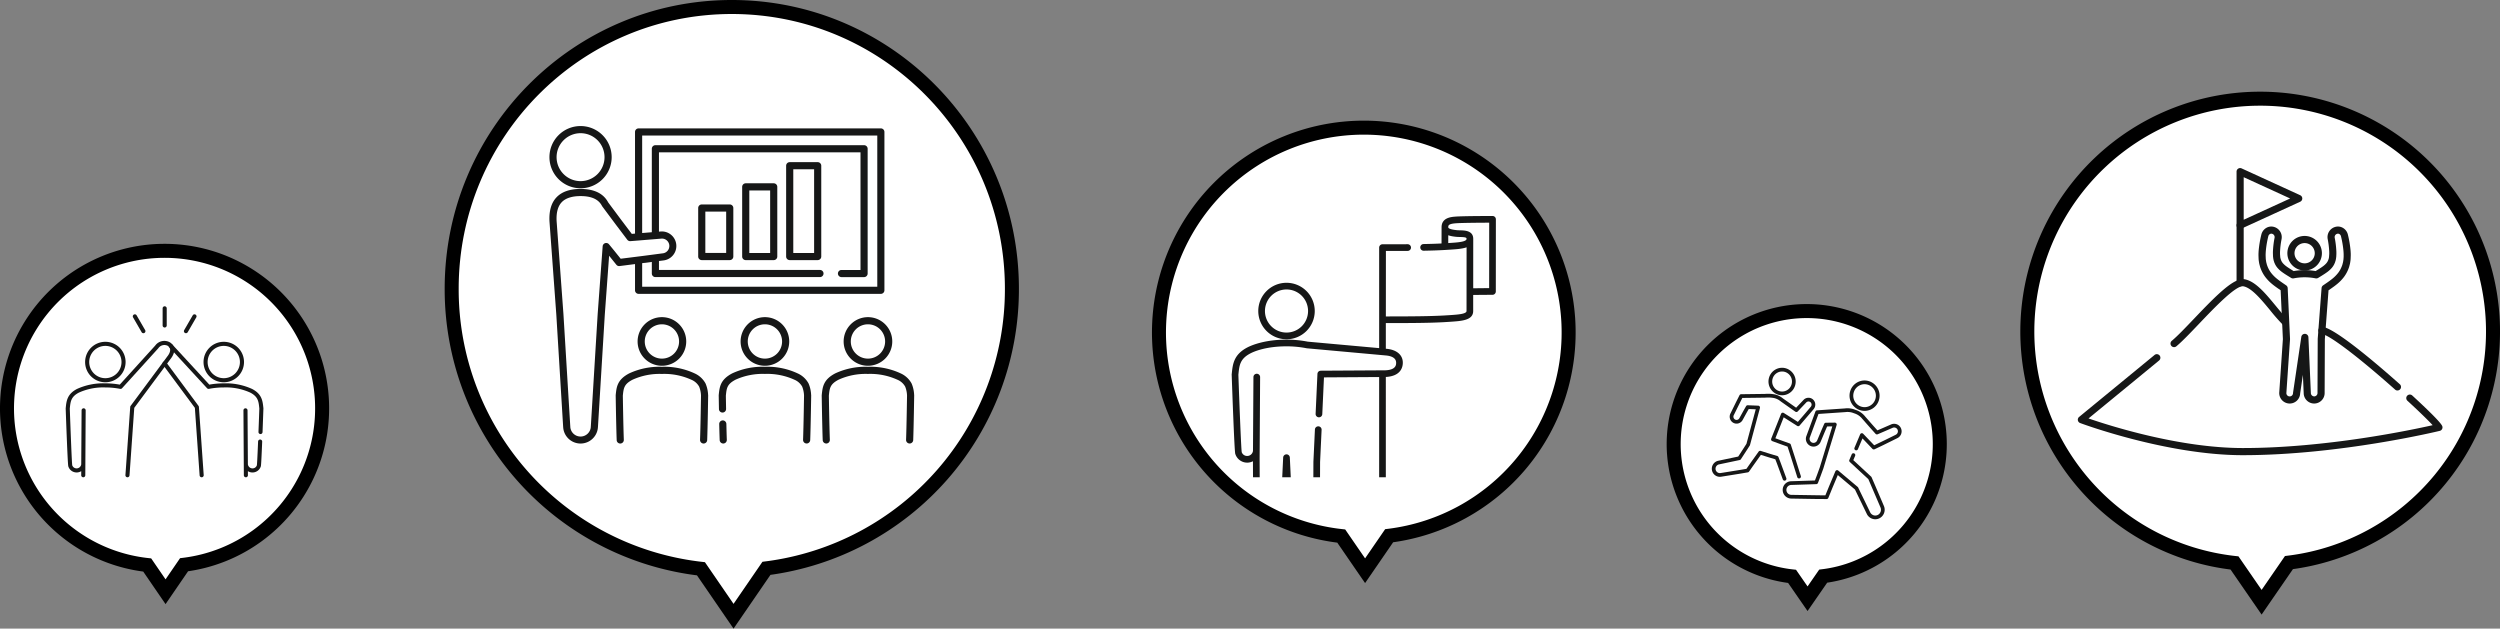 <svg xmlns="http://www.w3.org/2000/svg" xmlns:xlink="http://www.w3.org/1999/xlink" width="714" height="179.533" viewBox="0 0 714 179.533">
  <rect x="0" y="0" width="714" height="179.533" fill="#808080" stroke="none"/>
  <defs>
    <clipPath id="clip-path">
      <rect width="54.211" height="43.264" fill="none"/>
    </clipPath>
    <clipPath id="clip-path-2">
      <rect width="75.46" height="74.628" fill="none"/>
    </clipPath>
    <clipPath id="clip-path-3">
      <rect width="104.18" height="90.671" fill="none"/>
    </clipPath>
    <clipPath id="clip-path-4">
      <rect width="56.478" height="48.837" fill="none"/>
    </clipPath>
    <clipPath id="clip-path-5">
      <rect width="104.153" height="81.999" fill="none"/>
    </clipPath>
  </defs>
  <g transform="translate(-326 -4182)">
    <path d="M42.046,92.364a45,45,0,1,1,10.519-.072L47.281,100Z" transform="translate(326 4251)" fill="#fff" stroke="#000" stroke-width="4"/>
    <path d="M73.193,162.443A80.309,80.309,0,0,1,2,82.462C2,38.024,37.817,2,82,2s80,36.024,80,80.463a80.314,80.314,0,0,1-70.105,79.853L82.5,176Z" transform="translate(453 4182)" fill="#fff" stroke="#000" stroke-width="4"/>
    <path d="M54.06,119.1a58.5,58.5,0,1,1,13.675-.093L60.866,129Z" transform="translate(655 4216)" fill="#fff" stroke="#000" stroke-width="4"/>
    <path d="M35.817,77.611a38,38,0,1,1,8.883-.06L40.238,84Z" transform="translate(802 4269)" fill="#fff" stroke="#000" stroke-width="4"/>
    <path d="M61.179,134.78a66.5,66.5,0,1,1,15.545-.105L68.916,146Z" transform="translate(903 4208)" fill="#fff" stroke="#000" stroke-width="4"/>
    <g transform="translate(814.895 4287.038)">
      <g transform="translate(0 0)" clip-path="url(#clip-path)">
        <path d="M115.45,18.934A4.26,4.26,0,0,1,114,18.679a4.356,4.356,0,0,1-2.6-5.54,4.291,4.291,0,0,1,2.22-2.471,4.226,4.226,0,0,1,3.266-.157,4.355,4.355,0,0,1,2.6,5.54,4.29,4.29,0,0,1-2.221,2.47,4.233,4.233,0,0,1-1.819.413m0-7.616a3.181,3.181,0,0,0-1.364.309,3.235,3.235,0,0,0-1.674,1.865,3.29,3.29,0,0,0,1.956,4.188,3.167,3.167,0,0,0,2.451-.118,3.236,3.236,0,0,0,1.674-1.864,3.29,3.29,0,0,0-1.957-4.188,3.185,3.185,0,0,0-1.086-.192" transform="translate(-71.821 -6.627)" fill="#161717"/>
        <path d="M83.644,64.353a2.663,2.663,0,0,1-.923-.166,2.7,2.7,0,0,1-1.534-1.429l-3.346-6.9-4.906-4.13-1.5,3.569-1.2,2.953a.532.532,0,0,1-.492.331h0l-3.6-.027-6.475-.111h-.017a2.471,2.471,0,0,1-2.454-2.458,2.475,2.475,0,0,1,2.451-2.492l6.758-.22.619-1.633L67.8,49.5l3.569-11.673-1.48.018-.643,1.476L68.043,42.2a2.2,2.2,0,0,1-1.18,1.221,2.151,2.151,0,0,1-1.667.024,2.229,2.229,0,0,1-1.224-2.881l2.571-6.979A.53.53,0,0,1,67,33.243l7.955-.544a5.854,5.854,0,0,1,2.969.388,5.724,5.724,0,0,1,2.843,1.94l2.194,2.5,1.283,1.435,1.172-.5,2.722-1.184a2.131,2.131,0,0,1,2.83,1.062A2.17,2.17,0,0,1,89.913,41.2l-3.99,1.969-2.482,1.19a.53.53,0,0,1-.615-.114l-2.841-2.983-1.3,3.068a.531.531,0,1,1-.978-.413L79.318,40.1a.531.531,0,0,1,.871-.162l3.141,3.288,3.457-1.676,2.667-1.316a1.108,1.108,0,0,0,.552-1.46,1.069,1.069,0,0,0-1.428-.531l-4.263,1.839a.533.533,0,0,1-.6-.135l-1.54-1.722L79.953,35.7a.444.444,0,0,1-.039-.05,4.688,4.688,0,0,0-2.348-1.569,4.8,4.8,0,0,0-2.446-.337.568.568,0,0,1-.06.007l-7.641.523-2.456,6.666a1.167,1.167,0,0,0,.627,1.518,1.1,1.1,0,0,0,.851-.012,1.155,1.155,0,0,0,.618-.645l1.214-2.9.783-1.8a.53.53,0,0,1,.481-.318l2.544-.031a.53.53,0,0,1,.519.686l-3.791,12.4-.794,2.172-.746,1.969a.531.531,0,0,1-.478.342l-7.128.232a1.415,1.415,0,0,0-.989,2.421,1.4,1.4,0,0,0,1,.407l7.987.127,1.727.01,1.071-2.625,1.783-4.24a.531.531,0,0,1,.831-.2l5.542,4.666a.529.529,0,0,1,.136.175l3.4,7.014a1.659,1.659,0,0,0,.94.884,1.58,1.58,0,0,0,1.227-.051,1.674,1.674,0,0,0,.789-2.212l-3.451-8.041-1.994-1.836-3.293-3.057a.531.531,0,0,1-.128-.6l.659-1.562a.531.531,0,1,1,.978.413l-.515,1.219,5.089,4.708a.521.521,0,0,1,.129.179l1.034,2.386L86.076,60.5a2.735,2.735,0,0,1-1.311,3.6,2.64,2.64,0,0,1-1.121.251" transform="translate(-36.954 -21.089)" fill="#161717"/>
        <path d="M49.631,7.851A3.862,3.862,0,0,1,48.6,7.709,3.935,3.935,0,0,1,45.88,2.888,3.891,3.891,0,0,1,47.72.506,3.826,3.826,0,0,1,50.655.141,3.935,3.935,0,0,1,53.37,4.963a3.891,3.891,0,0,1-1.84,2.383,3.834,3.834,0,0,1-1.9.506m-.01-6.79a2.776,2.776,0,0,0-1.377.367A2.835,2.835,0,0,0,46.9,3.165,2.87,2.87,0,0,0,48.88,6.686a2.771,2.771,0,0,0,2.126-.264,2.838,2.838,0,0,0,1.34-1.738,2.871,2.871,0,0,0-1.975-3.521,2.8,2.8,0,0,0-.749-.1" transform="translate(-29.555 0)" fill="#161717"/>
        <path d="M20.778,45.815a.531.531,0,0,1-.5-.347l-1.744-4.733-.4-1.022-1.793-.535-2.328-.731L11.628,41.8l-.995,1.428a.532.532,0,0,1-.345.219L7.8,43.867l-5.085.816A2.3,2.3,0,0,1,.037,42.821a2.333,2.333,0,0,1,1.856-2.7l5.641-1.187.505-.761,1.852-2.878,2.654-9.859-2-.079-.572,1L8.813,28.47a1.975,1.975,0,0,1-1.174.975A1.928,1.928,0,0,1,6.152,29.3a2,2,0,0,1-.817-2.686l1.595-3.252.978-1.941a.531.531,0,0,1,.467-.292l6.587-.084.384-.011a9.687,9.687,0,0,1,2.742.177A5.556,5.556,0,0,1,20.3,22.323l3.78,2.661,2.079-2.19a1.93,1.93,0,0,1,1.346-.647,1.9,1.9,0,0,1,1.406.5,1.978,1.978,0,0,1,.538,2.083,1.918,1.918,0,0,1-.4.7l-3.977,4.649a.531.531,0,0,1-.688.1L20.53,27.723l-2.38,5.993,4.079,1.47a.532.532,0,0,1,.327.334l1.109,3.424,1.76,5.565a.531.531,0,0,1-1.012.32l-2.132-6.748L21.627,36.1l-2.317-.827-2.039-.748a.531.531,0,0,1-.31-.694l2.817-7.091a.531.531,0,0,1,.775-.254l1.876,1.176,2.144,1.374L26.7,26.567l1.553-1.834a.879.879,0,0,0,.189-.325.92.92,0,0,0-.241-.976.873.873,0,0,0-.633-.225.889.889,0,0,0-.621.3l-2.408,2.537a.53.53,0,0,1-.69.069l-4.18-2.942a.6.6,0,0,1-.05-.04,4.488,4.488,0,0,0-1.813-.9A8.952,8.952,0,0,0,15.38,22.1l-.4.012-6.269.079L7.351,24.917l-1.07,2.177a.938.938,0,0,0,.369,1.27.873.873,0,0,0,.676.066.926.926,0,0,0,.551-.462l1.171-2.132.736-1.287a.529.529,0,0,1,.482-.267l2.986.119a.531.531,0,0,1,.492.668L10.9,35.649a.54.54,0,0,1-.066.15L8.3,39.7a.531.531,0,0,1-.332.225L2.1,41.161a1.271,1.271,0,0,0-1.019,1.472,1.242,1.242,0,0,0,.521.807,1.223,1.223,0,0,0,.929.2l5.959-.959,1.4-.243L11.3,40.419l2.07-2.9a.533.533,0,0,1,.591-.2l2.689.844,2.035.608a.531.531,0,0,1,.343.315l.5,1.273L21.276,45.1a.531.531,0,0,1-.315.682.523.523,0,0,1-.184.033" transform="translate(0 -13.579)" fill="#161717"/>
      </g>
    </g>
    <g transform="translate(677.77 4243.686)">
      <g transform="translate(0 0)" clip-path="url(#clip-path-2)">
        <path d="M20,46.123a8.064,8.064,0,1,0-8.064-8.063A8.073,8.073,0,0,0,20,46.123M20,31.9a6.156,6.156,0,1,1-6.156,6.156A6.163,6.163,0,0,1,20,31.9" transform="translate(-4.343 -10.916)" fill="#161717"/>
        <path d="M23.914,107.029a.954.954,0,0,0-.953.909l-.268,5.642h2.439l-.265-5.642a.954.954,0,0,0-.953-.91" transform="translate(-8.259 -38.952)" fill="#161717"/>
        <path d="M75.18.279A.954.954,0,0,0,74.5,0h0c-.348,0-8.56,0-10.722.186-1.146.1-3.83.321-3.835,3.026l-.008,4.636c-1.508.077-3.132.129-5.137.165a.954.954,0,1,0,.035,1.908c2.432-.044,4.317-.111,6.11-.218h0L62.43,9.61c.432-.029.861-.058,1.28-.091l.038,0c.192-.016.383-.032.571-.05l.164-.018c.146-.015.291-.03.433-.047.065-.008.127-.017.19-.026.13-.017.259-.034.384-.054.067-.01.132-.023.2-.034.118-.02.235-.041.349-.064.067-.013.131-.03.2-.045.108-.024.216-.048.319-.076.064-.017.125-.037.188-.055.1-.029.2-.059.291-.092l.049-.015-.015,18.194c0,.86-2.539,1.029-4.778,1.177l-.253.017c-3.042.2-6.495.359-18.009.356V27.125l.014-17.139c2.393,0,4.443,0,6.214-.013a.954.954,0,0,0-.006-1.908h-.006c-2,.012-4.346.018-7.153.011H43.07c-.024,0-.048.005-.072.007s-.068,0-.1.01a.954.954,0,0,0-.781.937v20.6c0,.006,0,.012,0,.019v8.087L21.724,35.892a31.732,31.732,0,0,0-6.069-.579c-6.4,0-10.16,1.7-11.159,2.217C.59,39.56.307,42.295.032,44.939L0,45.205a1.041,1.041,0,0,0,0,.134C.177,50.39.772,66.947,1.014,67.9a3.563,3.563,0,0,0,5.057,2.145l.018,4.582H8l-.022-5.352L8.12,46.018a.954.954,0,0,0-.948-.96H7.166a.954.954,0,0,0-.954.948l-.13,21.08a1.685,1.685,0,0,1-.617,1.088,1.653,1.653,0,0,1-1.223.356A1.626,1.626,0,0,1,2.87,67.461C2.7,66.517,2.2,53.74,1.91,45.338l.021-.2c.262-2.53.452-4.357,3.446-5.913.9-.47,4.311-2,10.278-2a29.812,29.812,0,0,1,5.744.551.935.935,0,0,0,.1.015l22.619,2.051c1.3.129,2.848.592,2.848,2.068,0,.555,0,2.028-3.065,2.164l-18.462.113a.954.954,0,0,0-.948.911l-.522,11.4a.954.954,0,1,0,1.906.087l.481-10.49,15.758-.1V74.628h1.908V45.972c4.373-.225,4.851-2.913,4.851-4.065,0-2.2-1.707-3.684-4.576-3.968l-.275-.025V30.591h1.343c10.484,0,13.84-.163,16.793-.36l.253-.017c3.37-.224,6.553-.435,6.559-3.077l0-4.578c3.4-.046,5.451-.046,5.511-.046h0a.954.954,0,0,0,.954-.953l.017-20.6A.953.953,0,0,0,75.18.279m-8.128,6.4c-.173.436-1.092.668-2.254.813-.774.1-1.656.155-2.495.211l-.2.013-.253.017,0-2.231.023.007c.184.064.371.118.558.165l.095.024c.181.043.359.079.533.109l.1.017c.17.028.335.052.488.071l.083.01.415.046c.337.035.7.042,1.059.049.422.008.751.024,1.006.05.764.074.868.228.868.478a.412.412,0,0,1-.029.153m6.483,13.926c-.924,0-2.489.015-4.552.043l.006-14.118h0v0c0-2.362-2.435-2.409-3.744-2.435-.317-.006-.627-.011-.9-.039-2.06-.215-2.491-.575-2.49-.839,0-.49,0-.953,2.086-1.128,1.661-.139,7.333-.17,9.609-.177Z" transform="translate(0 0)" fill="#161717"/>
        <path d="M38.116,94.458a.938.938,0,0,0-1,.908l-.432,9.218L36.669,109h1.908l.017-4.372.431-9.177a.954.954,0,0,0-.908-1" transform="translate(-13.345 -34.377)" fill="#161717"/>
      </g>
    </g>
    <g transform="translate(482.91 4218)">
      <g clip-path="url(#clip-path-3)">
        <path d="M8.9,17.772A8.886,8.886,0,1,0,.015,8.886,8.9,8.9,0,0,0,8.9,17.772M8.9,2.04A6.846,6.846,0,1,1,2.055,8.886,6.853,6.853,0,0,1,8.9,2.04" transform="translate(-0.005)" fill="#161717"/>
        <path d="M20.037,40.3l4.414-.567v7.487a1.02,1.02,0,0,0,1.02,1.02h69.19a1.02,1.02,0,0,0,1.02-1.02V2a1.02,1.02,0,0,0-1.02-1.02H25.472A1.02,1.02,0,0,0,24.451,2V31.033l-.921.076-2.987-3.95-3.756-5.045c-1.357-2.549-4.011-3.84-7.891-3.84-3.043,0-5.349.8-6.854,2.383S-.13,24.535.021,27.547L1.97,54.118l1.951,32.03c0,.031,0,.06.01.09a4.971,4.971,0,0,0,9.932,0c0-.029.007-.059.01-.09l1.95-32.018,1.23-16.777,2.068,2.575a1.023,1.023,0,0,0,.917.374M26.492,3.017h67.15V46.2H26.492V39.474l2.758-.354v3.311a1.02,1.02,0,0,0,1.02,1.02h47a1.02,1.02,0,0,0,0-2.04H31.29V38.857l1.245-.16a4.152,4.152,0,1,0-.866-8.259l-.379.031V7.816H88.85v33.6H83.423a1.02,1.02,0,1,0,0,2.04H89.87a1.02,1.02,0,0,0,1.02-1.02V6.8a1.02,1.02,0,0,0-1.02-1.02H30.27A1.02,1.02,0,0,0,29.25,6.8V30.638l-2.758.226ZM17.01,34.076a1.02,1.02,0,0,0-1.8.574L13.786,53.994l-1.944,31.92a1.1,1.1,0,0,0-.014.143,2.932,2.932,0,0,1-5.864,0,.977.977,0,0,0-.014-.142L4.005,53.982,2.057,27.421c-.12-2.408.372-4.212,1.463-5.359S6.433,20.314,8.9,20.314c3.138,0,5.139.92,6.118,2.814a.989.989,0,0,0,.088.14l3.809,5.115,3.328,4.4a1.017,1.017,0,0,0,.894.4L25.455,33l.017,0a1.033,1.033,0,0,0,.167-.017l4.623-.379h.008c.028,0,.054-.006.082-.008l1.511-.124a2.112,2.112,0,1,1,.43,4.2l-5.32.7-6.617.835-1.83-2.28Z" transform="translate(0 -0.313)" fill="#161717"/>
        <path d="M54.228,109.132a9.272,9.272,0,0,0-.724-3.252,6.638,6.638,0,0,0-3.138-2.9,20.486,20.486,0,0,0-9.332-1.876,20.523,20.523,0,0,0-9.327,1.877c-3.4,1.772-3.622,3.861-3.854,6.074l-.016.143a1.214,1.214,0,0,0,0,.122c0,.087.132,8.739.283,12.718a1.006,1.006,0,0,0,1.057.981,1.021,1.021,0,0,0,.981-1.058c-.143-3.78-.269-11.827-.281-12.61l.008-.083c.218-2.07.336-3.211,2.765-4.475a18.678,18.678,0,0,1,8.387-1.647,18.646,18.646,0,0,1,8.393,1.646,4.551,4.551,0,0,1,2.245,1.986,7.6,7.6,0,0,1,.528,2.56v.011c-.012.768-.132,8.833-.275,12.612a1.021,1.021,0,0,0,.981,1.058h.039a1.021,1.021,0,0,0,1.019-.981c.151-3.974.276-12.631.277-12.718a.95.95,0,0,0-.005-.116Z" transform="translate(-8.905 -32.348)" fill="#161717"/>
        <path d="M37.04,87.2a6.943,6.943,0,1,0,6.943-6.943A6.951,6.951,0,0,0,37.04,87.2m11.845,0a4.9,4.9,0,1,1-4.9-4.9,4.908,4.908,0,0,1,4.9,4.9" transform="translate(-11.851 -25.679)" fill="#161717"/>
        <path d="M97.494,109.132a9.272,9.272,0,0,0-.724-3.252,6.638,6.638,0,0,0-3.138-2.9A20.484,20.484,0,0,0,84.3,101.1a20.524,20.524,0,0,0-9.328,1.877c-3.4,1.772-3.621,3.861-3.853,6.072l-.016.144a1.2,1.2,0,0,0,0,.122s.024,1.658.065,3.86a1.02,1.02,0,0,0,1.019,1h.02a1.02,1.02,0,0,0,1-1.038c-.035-1.952-.06-3.476-.064-3.793l.009-.084c.217-2.07.335-3.209,2.764-4.474a18.679,18.679,0,0,1,8.388-1.647,18.651,18.651,0,0,1,8.393,1.646,4.558,4.558,0,0,1,2.245,1.986,7.6,7.6,0,0,1,.528,2.56v.011c-.012.768-.132,8.833-.276,12.612a1.021,1.021,0,0,0,.981,1.058h.039a1.021,1.021,0,0,0,1.019-.981c.152-3.974.277-12.631.278-12.718a.951.951,0,0,0-.005-.116Z" transform="translate(-22.748 -32.348)" fill="#161717"/>
        <path d="M72.319,123.623a1.022,1.022,0,0,0-1,1.043c.04,1.707.084,3.355.131,4.575a1.02,1.02,0,0,0,1.019.981h.039a1.021,1.021,0,0,0,.981-1.058c-.047-1.211-.09-2.848-.129-4.543a1.029,1.029,0,0,0-1.043-1" transform="translate(-22.819 -39.553)" fill="#161717"/>
        <path d="M80.3,87.2a6.943,6.943,0,1,0,6.943-6.943A6.951,6.951,0,0,0,80.3,87.2m11.846,0a4.9,4.9,0,1,1-4.9-4.9,4.908,4.908,0,0,1,4.9,4.9" transform="translate(-25.693 -25.679)" fill="#161717"/>
        <path d="M140.765,109.2l-.007-.069a9.3,9.3,0,0,0-.724-3.253,6.645,6.645,0,0,0-3.138-2.9,20.479,20.479,0,0,0-9.332-1.876,20.52,20.52,0,0,0-9.328,1.877c-3.4,1.772-3.622,3.861-3.854,6.073l-.015.143a1.053,1.053,0,0,0-.005.122c0,.087.132,8.738.283,12.717a1.02,1.02,0,0,0,2.039-.077c-.143-3.78-.269-11.827-.281-12.61l.008-.083c.218-2.07.337-3.211,2.765-4.475a18.672,18.672,0,0,1,8.388-1.647,18.641,18.641,0,0,1,8.393,1.646,4.554,4.554,0,0,1,2.245,1.985,7.6,7.6,0,0,1,.527,2.56v.012c-.012.768-.132,8.832-.275,12.612a1.019,1.019,0,0,0,.981,1.057h.039a1.021,1.021,0,0,0,1.019-.981c.15-3.974.275-12.631.277-12.718a.965.965,0,0,0-.005-.117" transform="translate(-36.59 -32.348)" fill="#161717"/>
        <path d="M123.57,87.2a6.943,6.943,0,1,0,6.943-6.943A6.951,6.951,0,0,0,123.57,87.2m11.845,0a4.9,4.9,0,1,1-4.9-4.9,4.908,4.908,0,0,1,4.9,4.9" transform="translate(-39.536 -25.679)" fill="#161717"/>
        <path d="M71.5,32.925H63.507a1.02,1.02,0,0,0-1.02,1.02V47.8a1.02,1.02,0,0,0,1.02,1.02H71.5a1.02,1.02,0,0,0,1.02-1.02V33.945a1.02,1.02,0,0,0-1.02-1.02M70.478,46.78H64.527V34.965h5.951Z" transform="translate(-19.993 -10.534)" fill="#161717"/>
        <path d="M89.965,24.043H81.974a1.02,1.02,0,0,0-1.02,1.02v19.9a1.02,1.02,0,0,0,1.02,1.02h7.991a1.02,1.02,0,0,0,1.02-1.02v-19.9a1.02,1.02,0,0,0-1.02-1.02m-1.02,19.9H82.994V26.083h5.951Z" transform="translate(-25.901 -7.693)" fill="#161717"/>
        <path d="M108.431,15.163H100.44a1.02,1.02,0,0,0-1.02,1.02V42.118a1.02,1.02,0,0,0,1.02,1.02h7.991a1.02,1.02,0,0,0,1.02-1.02V16.183a1.02,1.02,0,0,0-1.02-1.02M107.411,41.1H101.46V17.2h5.951Z" transform="translate(-31.809 -4.851)" fill="#161717"/>
      </g>
    </g>
    <g transform="translate(344.761 4269.477)">
      <g clip-path="url(#clip-path-4)">
        <path d="M106.751,37.572a5.781,5.781,0,1,1,5.781-5.781,5.787,5.787,0,0,1-5.781,5.781m0-10.392a4.611,4.611,0,1,0,4.611,4.611,4.617,4.617,0,0,0-4.611-4.611" transform="translate(-61.602 -15.869)" fill="#161717"/>
        <path d="M130.906,94.416a.585.585,0,0,1-.585-.581L130.208,75.3a.585.585,0,0,1,.581-.588h0a.585.585,0,0,1,.585.581l.1,15.414a1.346,1.346,0,0,0,.493.875,1.312,1.312,0,0,0,.977.283,1.288,1.288,0,0,0,1.1-.885c.024-.131.113-1.081.346-6.785a.585.585,0,1,1,1.169.048c-.269,6.584-.345,6.881-.381,7.024a2.49,2.49,0,0,1-3.7,1.4l.007,1.161a.585.585,0,0,1-.581.588Z" transform="translate(-79.44 -45.579)" fill="#161717"/>
        <path d="M101.7,53.257h-.023a.585.585,0,0,1-.562-.607c.129-3.31.234-6.288.247-6.666l-.016-.156c-.195-1.884-.336-3.245-2.578-4.411a16.772,16.772,0,0,0-7.564-1.475,21.889,21.889,0,0,0-4.221.405.585.585,0,0,1-.545-.177l-10.8-11.709a.585.585,0,0,1,.86-.793L87.079,39.138a23.325,23.325,0,0,1,4.126-.365,17.968,17.968,0,0,1,8.1,1.607c2.8,1.457,3,3.425,3.2,5.328l.02.195a.573.573,0,0,1,0,.082s-.111,3.164-.248,6.712a.585.585,0,0,1-.584.562" transform="translate(-46.056 -16.766)" fill="#161717"/>
        <path d="M82.109,73.518a.585.585,0,0,1-.583-.544l-1.357-19.29-9.121-12.3a.585.585,0,1,1,.94-.7L81.21,53.123a.583.583,0,0,1,.114.307l1.369,19.461a.585.585,0,0,1-.542.624l-.042,0" transform="translate(-43.276 -24.681)" fill="#161717"/>
        <path d="M20.011,37.572a5.781,5.781,0,1,1,5.781-5.781,5.787,5.787,0,0,1-5.781,5.781m0-10.392a4.611,4.611,0,1,0,4.611,4.611,4.617,4.617,0,0,0-4.611-4.611" transform="translate(-8.682 -15.869)" fill="#161717"/>
        <path d="M17.645,64.282l-.042,0a.585.585,0,0,1-.542-.624l1.37-19.462a.583.583,0,0,1,.114-.307L29.268,29.438c.538-.786.976-1.905-.061-2.667a2.1,2.1,0,0,0-2.757.662L16.1,38.847a.587.587,0,0,1-.548.181,21.888,21.888,0,0,0-4.22-.405A16.768,16.768,0,0,0,3.765,40.1c-2.242,1.165-2.383,2.527-2.578,4.41l-.016.156c.216,6.167.581,15.539.7,16.193a1.286,1.286,0,0,0,1.1.872,1.311,1.311,0,0,0,.977-.283,1.346,1.346,0,0,0,.493-.875l.1-15.414a.584.584,0,0,1,.585-.581h0a.585.585,0,0,1,.581.588v0L5.6,63.7a.585.585,0,0,1-.585.581h0a.585.585,0,0,1-.581-.588l.007-1.161a2.49,2.49,0,0,1-3.7-1.4C.564,60.442.129,48.352,0,44.664a.573.573,0,0,1,0-.082l.02-.195c.2-1.9.4-3.871,3.2-5.328a17.965,17.965,0,0,1,8.1-1.607,23.247,23.247,0,0,1,4.123.365L25.564,26.67a3.22,3.22,0,0,1,4.336-.842c1.356,1,1.476,2.6.32,4.289L19.586,44.447,18.228,63.738a.585.585,0,0,1-.583.544" transform="translate(0 -15.446)" fill="#161717"/>
        <path d="M71.591,6.059a.585.585,0,0,1-.585-.585V.585a.585.585,0,0,1,1.17,0v4.89a.585.585,0,0,1-.585.585" transform="translate(-43.321)" fill="#161717"/>
        <path d="M52.179,11.261a.584.584,0,0,1-.507-.292L49.227,6.734a.585.585,0,0,1,1.013-.585l2.445,4.235a.585.585,0,0,1-.506.877" transform="translate(-29.986 -3.573)" fill="#161717"/>
        <path d="M87.176,11.261a.585.585,0,0,1-.506-.877l2.445-4.235a.585.585,0,0,1,1.013.585l-2.445,4.235a.585.585,0,0,1-.507.292" transform="translate(-52.83 -3.573)" fill="#161717"/>
      </g>
    </g>
    <g transform="translate(919.423 4230)">
      <g transform="translate(0 0)" clip-path="url(#clip-path-5)">
        <path d="M39.955,66.082a1.02,1.02,0,0,1-.655-1.8c1.625-1.359,3.894-3.739,6.3-6.259C52.448,50.833,57.153,46.16,60.123,46.7c3.087.567,6.016,4.123,8.848,7.56,1.218,1.479,2.369,2.877,3.461,3.948l.059.055-1.324,1.551c-.067-.058-.123-.107-.178-.164A54.389,54.389,0,0,1,67.4,55.561c-2.478-3.008-5.287-6.418-7.642-6.85-2.11-.4-8.469,6.3-12.683,10.717-2.443,2.563-4.752,4.984-6.465,6.416a1.01,1.01,0,0,1-.653.238" transform="translate(-12.464 -14.938)" fill="#161717"/>
        <path d="M47.123,107.024C25.3,107.024.9,97.934.66,97.841A1.02,1.02,0,0,1,.372,96.1L21.923,78.4a1.02,1.02,0,0,1,1.294,1.577L3.059,96.531c5.843,2.02,25.891,8.453,44.064,8.453,23.678,0,47.957-5.113,54.222-6.528-1.122-1.21-3.408-3.486-7.176-6.949a1.02,1.02,0,1,1,1.38-1.5c3.671,3.374,8.133,7.627,8.54,8.729a1.02,1.02,0,0,1-.714,1.344c-.284.069-28.656,6.945-56.253,6.945" transform="translate(0 -25.024)" fill="#161717"/>
        <path d="M123.652,84.876a1.016,1.016,0,0,1-.678-.258C112.555,75.334,104.133,68.95,102,68.721a1.027,1.027,0,0,1-.935-1.016,1.013,1.013,0,0,1,1.011-1.02h.017c.034,0,.068,0,.1.005,3.784.381,16.737,11.6,22.131,16.4a1.02,1.02,0,0,1-.679,1.781" transform="translate(-32.356 -21.348)" fill="#161717"/>
        <path d="M67.706,17.368a1.018,1.018,0,0,1-1.02-1.02V1.021A1.019,1.019,0,0,1,68.131.094L84.864,7.757a1.021,1.021,0,0,1,0,1.855L68.131,17.275a1.011,1.011,0,0,1-.425.093M68.726,2.61v12.15L81.99,8.685Z" transform="translate(-21.348 0)" fill="#161717"/>
        <path d="M67.706,40.983a1.02,1.02,0,0,1-1.02-1.02v-16.4a1.02,1.02,0,1,1,2.04,0v16.4a1.02,1.02,0,0,1-1.02,1.02" transform="translate(-21.348 -7.218)" fill="#161717"/>
        <path d="M92.961,38.378a4.932,4.932,0,1,1,4.932-4.932,4.938,4.938,0,0,1-4.932,4.932m0-7.825a2.892,2.892,0,1,0,2.893,2.893,2.9,2.9,0,0,0-2.893-2.893" transform="translate(-28.181 -9.128)" fill="#161717"/>
        <path d="M84.812,75.112h-.059a3,3,0,0,1-2.93-3.063L82.867,56.7l-.64-13.943-.713-.488c-.616-.43-1.214-.855-1.826-1.371a12.086,12.086,0,0,1-1.865-1.948,9.692,9.692,0,0,1-1.361-2.566,4.239,4.239,0,0,1-.167-.538l-.1-.373a5.177,5.177,0,0,1-.118-.524l-.1-.639c-.025-.2-.036-.354-.046-.514l-.035-.981c0-.15,0-.3,0-.449l.016-.322c.014-.293.029-.586.06-.868a30.411,30.411,0,0,1,.732-4.268,3.015,3.015,0,0,1,1.4-1.944,2.8,2.8,0,0,1,2.246-.288,3.027,3.027,0,0,1,2.137,3.5,24.1,24.1,0,0,0-.424,3.433c-.014.206-.013.375-.013.544v.288l.065.825c.005.05.01.1.018.145l.087.38c.022.063.043.124.061.187h0s.018.052.032.1c.008.027,0,.011-.014-.011.013.023.026.048.037.072.05.109.1.219.145.33.056.086.09.141.12.2l.092.136c.026.033.063.085.1.138L82.84,35a6.027,6.027,0,0,0,.93.864c.394.3.884.615,1.354.91l.819.507a18.348,18.348,0,0,1,6.271,0l.823-.509c.465-.292.956-.607,1.362-.916a5.877,5.877,0,0,0,.9-.83l.066-.087c.037-.053.075-.105.115-.156l.087-.135c.021-.039.054-.095.088-.15.067-.137.116-.248.167-.359l.011-.022c.029-.1.045-.152.063-.2a1.235,1.235,0,0,1,.04-.123l.022-.065.071-.343c0-.015.007-.066.012-.116l.066-.892,0-.23c0-.169,0-.337-.01-.513a24.556,24.556,0,0,0-.431-3.487A3.02,3.02,0,0,1,97.8,24.675a2.8,2.8,0,0,1,2.246.288,3.022,3.022,0,0,1,1.4,1.963,30.33,30.33,0,0,1,.73,4.27c.029.258.044.551.058.844l.014.293c0,.18,0,.331,0,.481l-.036.981c-.01.16-.02.319-.041.485l-.1.665a5.07,5.07,0,0,1-.118.527l-.1.373a4.349,4.349,0,0,1-.167.538,9.693,9.693,0,0,1-1.352,2.554,12.078,12.078,0,0,1-1.866,1.954c-.621.523-1.218.948-1.828,1.374l-.735.5L94.853,56.751l-.061,15.32a3,3,0,0,1-2.928,3.04H91.8a3,3,0,0,1-2.989-2.945l-.23-5.251L87.8,72.238a3,3,0,0,1-2.985,2.874M79.561,26.6a.807.807,0,0,0-.413.116.984.984,0,0,0-.449.64,28.142,28.142,0,0,0-.691,4.025c-.029.26-.039.509-.052.757l-.016.309c0,.1,0,.228,0,.36l.031.857c.008.12.016.24.031.365l.094.608a3,3,0,0,0,.073.312l.1.386a2.118,2.118,0,0,0,.09.3c.01.024.019.048.027.072a7.568,7.568,0,0,0,1.08,2.034,10.04,10.04,0,0,0,1.543,1.6c.54.454,1.074.834,1.666,1.248l1.127.77a1.021,1.021,0,0,1,.439.793l.666,14.508a1.092,1.092,0,0,1,0,.116L83.861,72.137a.95.95,0,0,0,1.9-.011A1.025,1.025,0,0,1,85.772,72L88.13,56.072a1.02,1.02,0,0,1,2.027.105l.7,15.924a.978.978,0,0,0,.968.97.958.958,0,0,0,.929-.983l.061-15.381c0-.024,0-.049,0-.073l1.1-14.507a1.024,1.024,0,0,1,.438-.763l1.133-.775c.585-.409,1.12-.789,1.668-1.25A10.052,10.052,0,0,0,98.7,37.73a7.572,7.572,0,0,0,1.071-2.022c.008-.024.017-.048.027-.072a2.216,2.216,0,0,0,.09-.3l.1-.386a3.073,3.073,0,0,0,.074-.315l.1-.634c.012-.1.018-.216.027-.337l.031-.478v-.379c0-.131,0-.262,0-.392l-.014-.281c-.012-.246-.023-.493-.05-.731a28.135,28.135,0,0,0-.689-4.028,1,1,0,0,0-.453-.659.784.784,0,0,0-.627-.086.981.981,0,0,0-.722,1.114,26.546,26.546,0,0,1,.468,3.779c.013.2.014.413.013.628v.258l-.031.674c0,.025,0,.05-.005.074l-.041.33c-.011.1-.022.2-.038.286l-.075.362a2.225,2.225,0,0,1-.093.327l-.022.065-.035.116a1.958,1.958,0,0,1-.144.38c-.035.08-.07.158-.1.238a2.476,2.476,0,0,1-.169.313c0,.006-.041.068-.043.074l-.079.139a1.018,1.018,0,0,1-.075.116l-.157.21a2.635,2.635,0,0,1-.19.245,7.812,7.812,0,0,1-1.2,1.115c-.483.367-1.02.712-1.529,1.032l-1.167.723a1.032,1.032,0,0,1-.745.132,16.134,16.134,0,0,0-6.254,0,1.025,1.025,0,0,1-.746-.133l-1.162-.719c-.514-.322-1.051-.668-1.522-1.025a7.976,7.976,0,0,1-1.23-1.15,2.66,2.66,0,0,1-.168-.22l-.156-.21a1.022,1.022,0,0,1-.075-.116l-.122-.213a2.571,2.571,0,0,1-.16-.3c-.039-.092-.075-.175-.112-.256a2,2,0,0,1-.144-.38c-.007-.02-.029-.1-.035-.116l-.022-.066a2.393,2.393,0,0,1-.1-.354l-.063-.307c-.021-.114-.033-.214-.044-.315l-.04-.326c0-.026-.005-.052-.006-.078l-.03-.925c0-.217,0-.434.016-.661a26.185,26.185,0,0,1,.46-3.722.986.986,0,0,0-.715-1.141.742.742,0,0,0-.214-.031m16.3,7.468,0,.008,0-.008" transform="translate(-24.298 -7.862)" fill="#161717"/>
      </g>
    </g>
  </g>
</svg>
